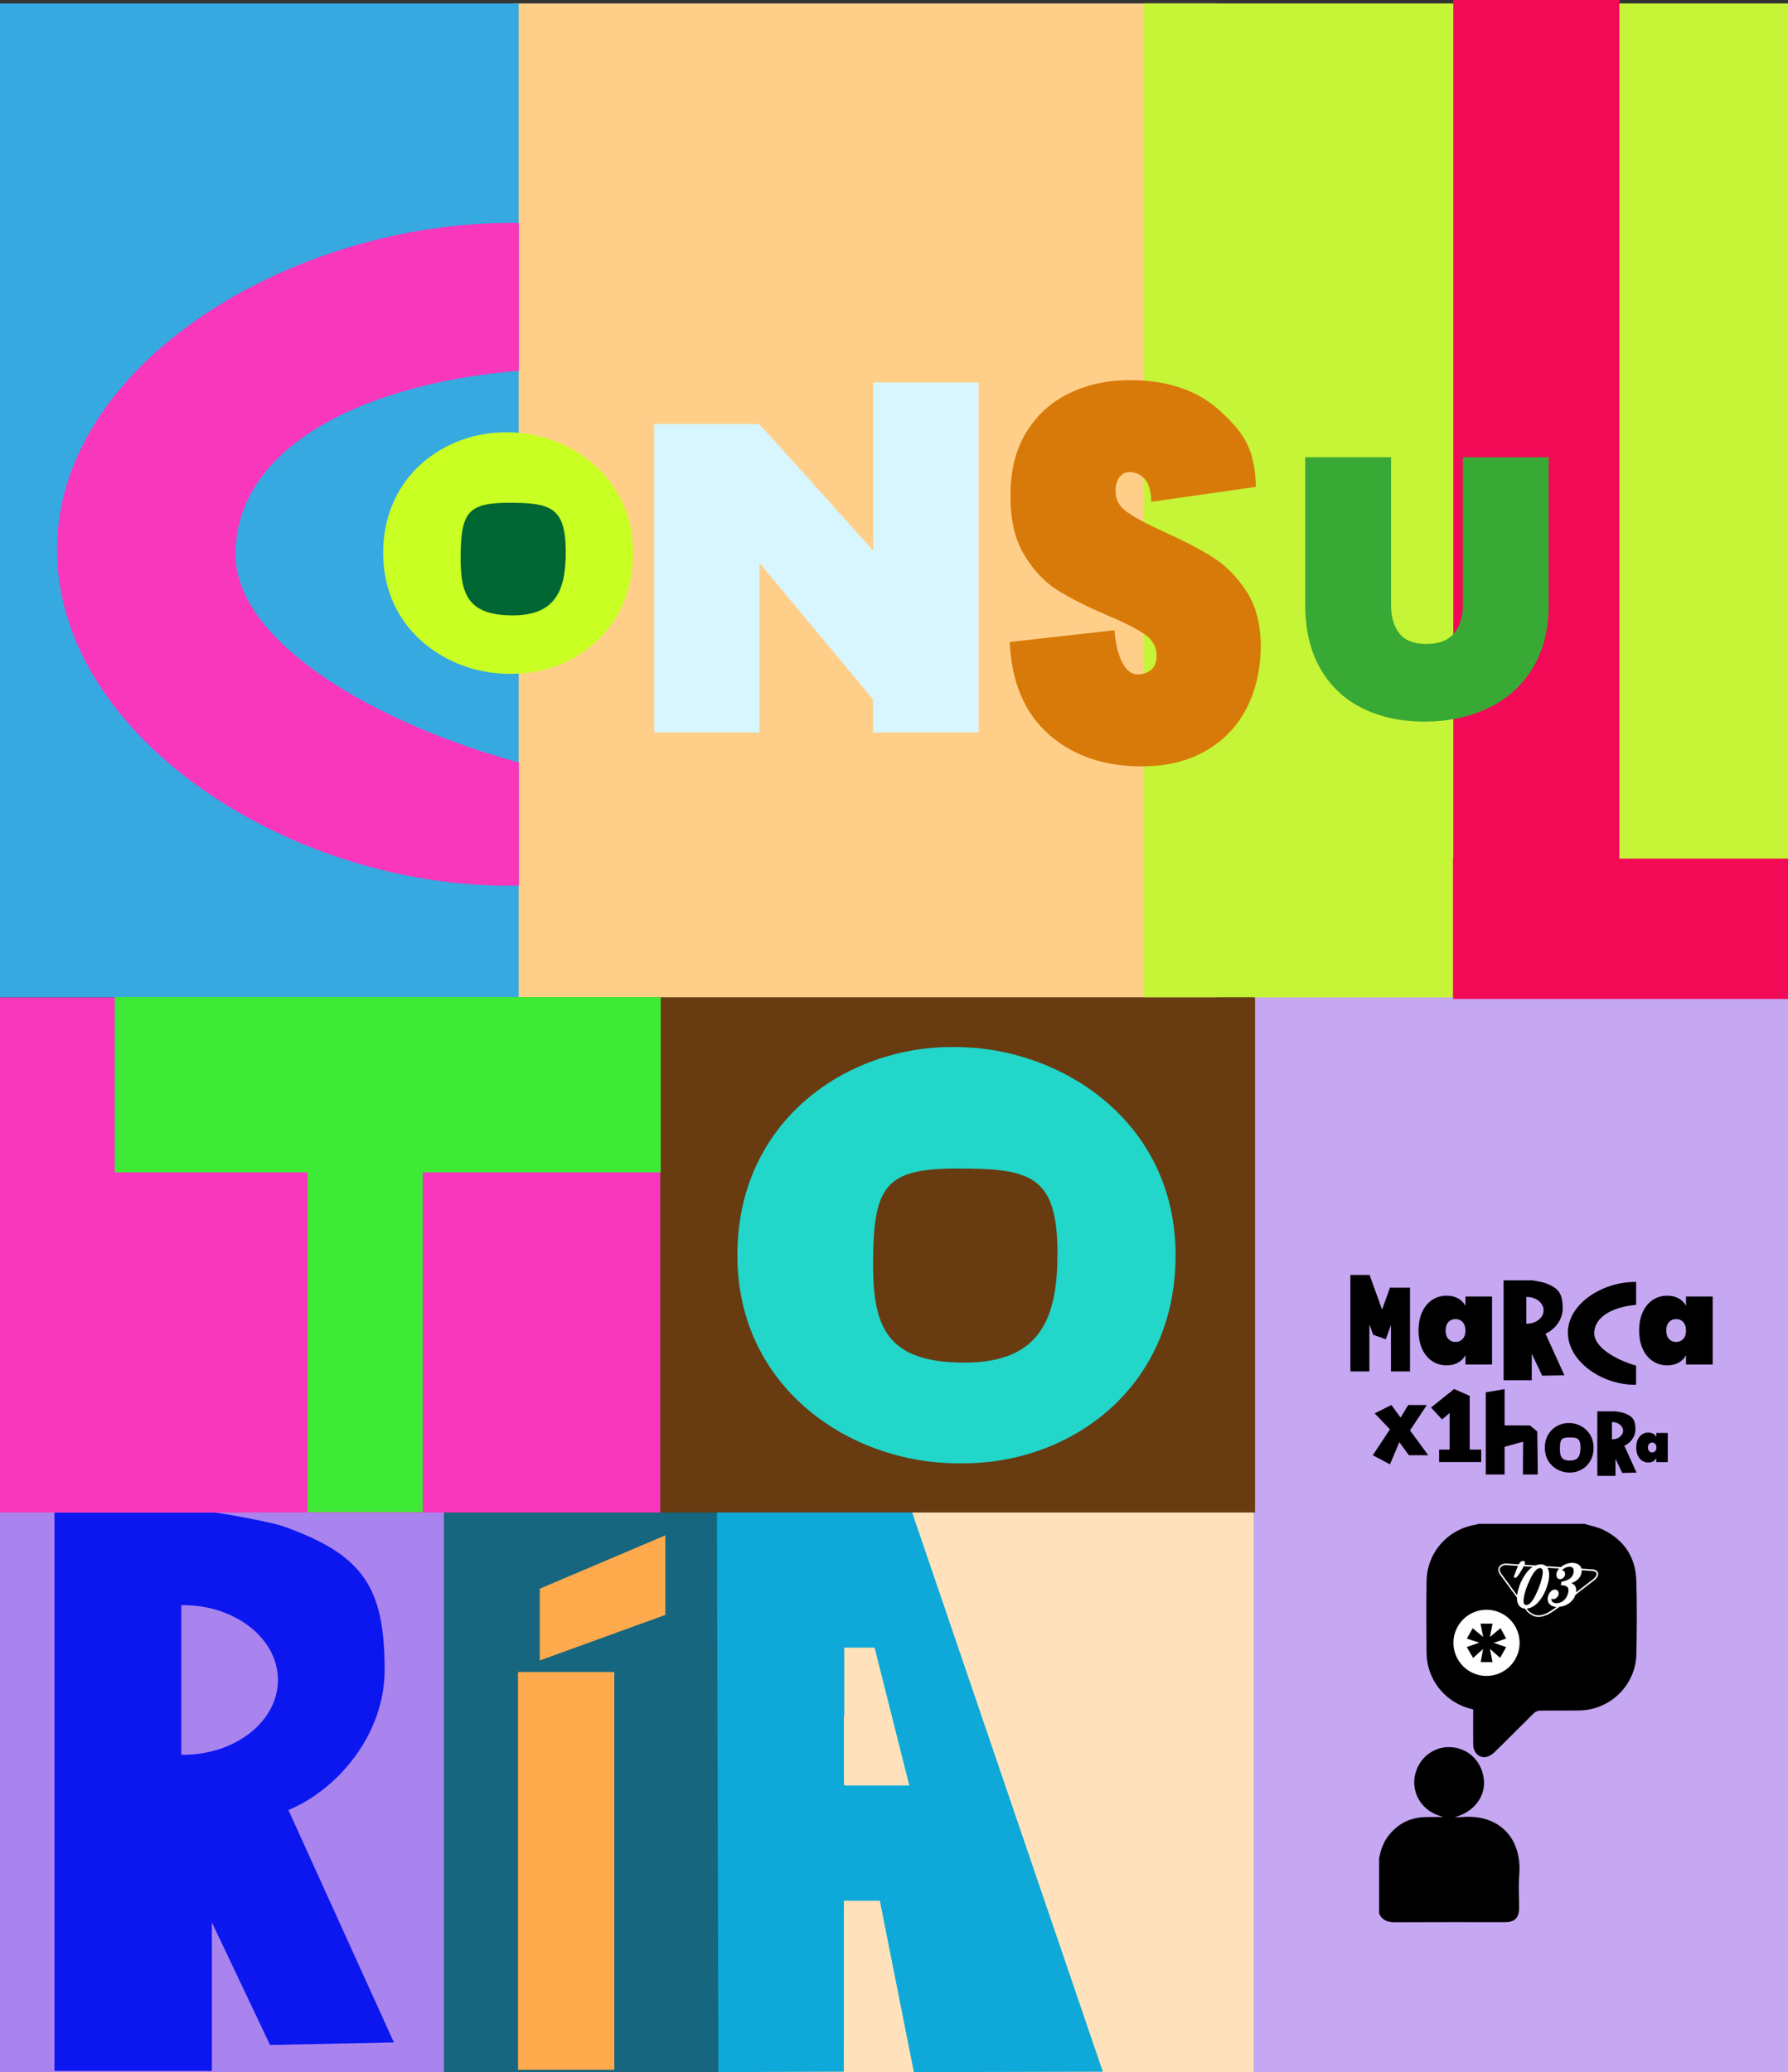 <?xml version="1.0" encoding="UTF-8"?> <svg xmlns="http://www.w3.org/2000/svg" id="Capa_1" data-name="Capa 1" version="1.1" viewBox="0 0 535 620"><rect x="0" y="0" width="535" height="620" fill="#333333" stroke="none"/><defs><style> .cls-1 { fill: #ffcf8a; } .cls-1, .cls-2, .cls-3, .cls-4, .cls-5, .cls-6, .cls-7, .cls-8, .cls-9, .cls-10, .cls-11, .cls-12, .cls-13, .cls-14, .cls-15, .cls-16, .cls-17, .cls-18, .cls-19, .cls-20, .cls-21, .cls-22 { stroke-width: 0px; } .cls-2 { fill: #683b11; } .cls-3 { fill: #caff24; } .cls-4 { fill: #36a9e1; } .cls-5 { fill: #c6f437; } .cls-6 { fill: #16667f; } .cls-7 { fill: #ffe2bb; } .cls-8 { fill: #c6a7f2; } .cls-9 { fill: #a984ef; } .cls-10 { fill: #39a935; } .cls-11 { fill: #d7f6ff; } .cls-12 { fill: #000; } .cls-13 { fill: #d87a09; } .cls-14 { fill: #f20a57; } .cls-15 { fill: #f837bd; } .cls-16 { fill: #063; } .cls-17 { fill: #ffaa4d; } .cls-18 { fill: #22d6c9; } .cls-19 { fill: #0ea9d8; } .cls-20 { fill: #3fea36; } .cls-21 { fill: #fff; } .cls-22 { fill: #0c17ef; } </style></defs><rect class="cls-6" x="124.44" y="451.12" width="91.47" height="169.02"></rect><rect class="cls-7" x="215.06" y="450.58" width="164.47" height="169.42"></rect><rect class="cls-8" x="375.1" y="296.72" width="159.9" height="323.75"></rect><rect class="cls-1" x="153.65" y="1.03" width="210.52" height="297.41"></rect><rect class="cls-5" x="342.16" y="1.03" width="192.84" height="297.41"></rect><rect class="cls-9" y="450.98" width="132.82" height="169.02"></rect><path class="cls-22" d="M86.3,541.58c14.88-6.2,28.79-22.71,28.79-41.94,0-24.49-6.19-34.44-30.48-43.01-2.86-1.01-16.36-3.61-20.44-4.06-.26-.03-.34-.04-.6-.05l-.17-.03H16.3v167.14h47.09v-44.45l17.41,36.69,37.07-.75-31.57-69.55h0ZM54.82,525.03c-.19,0-.38,0-.57-.01v-44.73c.19,0,.38-.01.57-.01,15.65,0,28.34,10.02,28.34,22.38s-12.69,22.38-28.34,22.38h0Z"></path><path class="cls-19" d="M272.49,451.21l-19.98.33v-.08h-37.99l.43,168.53,37.54-.13.02-51.15h10.75l10.19,51.29,56.53-.13-57.5-168.65h0ZM252.62,534.23v-.34h-.11v-20.93l.11.55v-20.53h9.07l10.39,41.25h-19.46Z"></path><g><rect class="cls-17" x="155" y="500.27" width="28.82" height="119.03"></rect><path class="cls-17" d="M199.09,483.19l-37.59,13.64v-21.48l37.59-15.97v23.81Z"></path></g><rect class="cls-4" y="1.03" width="155.2" height="297.41"></rect><path class="cls-13" d="M313.92,219.82c-7.26-6.3-11.21-15.55-11.82-27.73l31.38-3.52c.44,6.46,2.61,13.21,6.92,13.21,1.59,0,2.93-.45,4.03-1.35s1.65-2.31,1.65-4.21c0-2.65-1.19-4.79-3.57-6.44-2.38-1.64-6.07-3.52-11.1-5.64-5.99-2.54-10.94-5.03-14.86-7.47-3.92-2.44-7.29-5.98-10.1-10.65-2.82-4.66-4.18-10.65-4.09-17.96,0-7.31,1.56-13.53,4.69-18.67,3.12-5.14,7.4-9.03,12.81-11.68,5.42-2.65,11.51-3.97,18.29-3.97,11.45,0,20.54,3.18,27.28,9.54,6.73,6.36,10.02,10.84,10.37,22.39l-31.31,4.47c-.09-3.18-.75-5.45-1.98-6.83-1.23-1.37-2.73-2.06-4.49-2.06-1.23,0-2.25.5-3.04,1.51s-1.19,2.41-1.19,4.21c0,2.54,1.17,4.64,3.5,6.28s6.05,3.63,11.16,5.96c5.9,2.65,10.76,5.19,14.59,7.63s7.15,5.83,9.97,10.17,4.23,9.8,4.23,16.37-1.41,13.06-4.23,18.52-6.91,9.72-12.28,12.79c-5.37,3.07-11.76,4.61-19.15,4.61-11.18,0-20.4-3.15-27.67-9.46v-.02h.01Z"></path><path class="cls-15" d="M155.29,228.16c-42.71-11.62-84.81-35.88-84.81-62.31,0-32.91,39.84-51.32,84.81-54.9v-44.25c-.78-.01-1.56-.02-2.34-.02-65.79,0-135.89,42.07-135.89,97.81s69.16,100.53,134.95,100.53c1.1,0,2.19-.01,3.28-.04v-36.82Z"></path><polygon class="cls-11" points="261.28 114.44 261.28 164.78 232.93 133.18 227.07 126.86 195.76 126.86 195.76 219.14 227.29 219.14 227.29 168.48 261.22 209.25 261.28 218.62 261.28 219.14 292.82 219.14 292.82 114.44 261.28 114.44"></polygon><polygon class="cls-14" points="484.54 256.9 484.54 0 434.86 0 434.86 256.9 434.77 256.9 434.77 298.89 535 298.89 535 256.9 484.54 256.9"></polygon><path class="cls-10" d="M416.23,136.82v44.14c0,3.61.83,6.47,2.5,8.57,1.66,2.1,4.36,3.15,8.07,3.15s6.47-1.05,8.25-3.15c1.78-2.1,2.67-4.96,2.67-8.57v-44.14h25.68v44.14c0,7.45-1.63,13.81-4.88,19.08s-7.71,9.24-13.36,11.89c-5.66,2.66-11.97,3.98-18.94,3.98s-13.15-1.33-18.53-3.98-9.59-6.6-12.61-11.84c-3.02-5.24-4.53-11.62-4.53-19.14v-44.14h25.68,0Z"></path><rect class="cls-15" y="298.45" width="197.7" height="154.1"></rect><rect class="cls-2" x="197.58" y="298.45" width="177.95" height="154.1"></rect><polygon class="cls-20" points="197.7 298.33 34.35 298.33 34.35 350.78 92.02 350.78 92.02 452.46 126.47 452.46 126.47 350.78 197.7 350.78 197.7 298.33"></polygon><g><ellipse class="cls-16" cx="153.17" cy="165.62" rx="18.72" ry="19.76"></ellipse><path class="cls-3" d="M151.85,129.35h-.66c-17.94,0-36.54,12.83-36.54,36.13s19.57,36.12,37.51,36.12h1.16c17.94,0,36.1-12.82,36.1-36.12s-19.64-36.13-37.58-36.13h0ZM153.46,184.13c-13.18,0-15.63-6.04-15.63-16.99,0-13.64,2-16.7,14.31-16.7s17.14,1.02,17.14,14.67c0,10.95-2.64,19.02-15.82,19.02h0Z"></path></g><path class="cls-18" d="M285.85,313.28h-1.14c-31.47,0-64.08,22.11-64.08,62.28s34.31,62.27,65.78,62.27c.34,0,.68,0,1.02-.02.34,0,.68.02,1.02.02,31.47,0,63.31-22.1,63.31-62.27s-34.44-62.28-65.9-62.28h0ZM288.66,407.71c-23.11,0-27.41-10.41-27.41-29.29,0-23.52,3.51-28.79,25.1-28.79s30.06,1.77,30.06,25.28c0,18.88-4.63,32.79-27.74,32.79h-.01Z"></path><g><g><path class="cls-12" d="M462.44,399.03c2.66-1.11,5.15-4.07,5.15-7.51,0-4.38-1.11-6.17-5.46-7.7-.51-.18-2.93-.65-3.66-.73h-8.57v29.89h8.43v-7.93l3.12,6.57,6.64-.13-5.65-12.45h0ZM456.81,396.06h-.1v-8.01h.1c2.8,0,5.07,1.79,5.07,4.01s-2.27,4.01-5.07,4.01h0Z"></path><polygon class="cls-12" points="416.2 385.29 416.2 385.3 415.93 385.2 413.54 391.85 409.82 381.52 409.75 381.54 409.75 381.48 404.06 381.48 404.06 410.34 409.75 410.34 409.75 396.27 410.83 399.26 410.87 399.25 410.83 399.36 414.66 400.72 416.2 396.43 416.2 410.34 421.89 410.34 421.89 385.29 416.2 385.29"></polygon><path class="cls-12" d="M489.56,408.61c-6.31-1.8-12.53-5.57-12.53-9.67,0-5.11,5.88-7.96,12.53-8.52v-6.86h-.35c-9.72,0-20.07,6.53-20.07,15.17s10.22,15.6,19.93,15.6h.48v-5.71h.01Z"></path><path class="cls-12" d="M425.55,392.53c.73-1.57,1.74-2.78,3.01-3.61,1.27-.83,2.71-1.24,4.29-1.24,1.32,0,2.46.27,3.43.81.96.54,1.7,1.28,2.2,2.22v-2.78h7.97v20.34h-7.97v-2.78c-.51.94-1.24,1.68-2.2,2.22-.96.54-2.1.81-3.43.81-1.59,0-3.02-.41-4.29-1.24-1.27-.83-2.28-2.03-3.01-3.61-.73-1.57-1.1-3.43-1.1-5.57s.37-4,1.1-5.57h0ZM437.65,395.58c-.55-.6-1.26-.9-2.13-.9s-1.58.3-2.13.9c-.55.6-.83,1.44-.83,2.53s.28,1.92.83,2.52c.55.6,1.26.9,2.13.9s1.57-.3,2.13-.9c.55-.6.83-1.44.83-2.52s-.28-1.92-.83-2.53Z"></path><path class="cls-12" d="M491.56,392.53c.73-1.57,1.74-2.78,3.01-3.61,1.27-.83,2.71-1.24,4.29-1.24,1.32,0,2.46.27,3.43.81.96.54,1.7,1.28,2.2,2.22v-2.78h7.97v20.34h-7.97v-2.78c-.51.94-1.24,1.68-2.2,2.22-.96.54-2.1.81-3.43.81-1.59,0-3.02-.41-4.29-1.24-1.27-.83-2.28-2.03-3.01-3.61-.73-1.57-1.1-3.43-1.1-5.57s.37-4,1.1-5.57h0ZM503.66,395.58c-.55-.6-1.26-.9-2.13-.9s-1.58.3-2.13.9c-.55.6-.83,1.44-.83,2.53s.28,1.92.83,2.52c.55.6,1.26.9,2.13.9s1.57-.3,2.13-.9c.55-.6.83-1.44.83-2.52s-.28-1.92-.83-2.53Z"></path></g><g><g><polygon class="cls-12" points="457.81 426.51 455.68 426.49 450.2 426.49 450.2 415.62 444.57 416.6 444.57 441.18 450.2 441.18 450.2 432.89 455.74 431.37 455.68 441.18 460.13 441.18 459.98 428.32 457.81 426.51"></polygon><g><path class="cls-12" d="M421.57,435.42l-2.86-3.9-2.81,6.62-5.14-2.72,5.13-7.75-4.57-4.79,5.01-2.49,2.75,3.76,2.29-3.76h5.57l-5.04,7.6,5.46,7.43h-5.79Z"></path><polygon class="cls-12" points="439.76 433.74 439.76 417.69 439.76 417.69 439.79 417.67 435.1 415.6 428.19 421.14 431.49 424.71 433.74 422.8 433.74 433.74 430.61 433.74 430.61 437.46 443.2 437.46 443.2 433.74 439.76 433.74"></polygon></g></g><g><path class="cls-12" d="M486.02,432.58c1.72-.72,3.33-2.63,3.33-4.85,0-2.83-.72-3.98-3.52-4.97-.33-.12-1.89-.42-2.36-.47h-5.53v19.3h5.44v-5.12l2.01,4.24,4.29-.09-3.65-8.04h-.01ZM482.38,430.66h-.07v-5.17h.07c1.81,0,3.28,1.16,3.28,2.59s-1.47,2.59-3.28,2.59h0Z"></path><path class="cls-12" d="M469.49,425.78h-.12c-3.5,0-7.14,2.63-7.14,7.41s3.82,7.41,7.33,7.41h.22c3.5,0,7.05-2.63,7.05-7.41s-3.84-7.41-7.34-7.41h0ZM469.8,437.02c-2.57,0-3.05-1.24-3.05-3.49,0-2.8.39-3.43,2.8-3.43s3.35.21,3.35,3.01c0,2.25-.52,3.9-3.09,3.9h-.01Z"></path><path class="cls-12" d="M490.06,430.72c.31-.68.74-1.19,1.29-1.55.55-.36,1.16-.53,1.84-.53.57,0,1.06.12,1.47.35s.73.55.94.95v-1.19h3.42v8.73h-3.42v-1.19c-.22.4-.53.72-.94.95s-.9.35-1.47.35c-.68,0-1.29-.18-1.84-.53-.55-.36-.98-.87-1.29-1.55s-.47-1.47-.47-2.39.16-1.71.47-2.39h0ZM495.26,432.03c-.24-.26-.54-.39-.91-.39s-.68.13-.91.39c-.24.26-.36.62-.36,1.08s.12.83.36,1.08c.24.26.54.39.91.39s.68-.13.91-.39c.24-.26.36-.62.36-1.08s-.12-.83-.36-1.08Z"></path></g></g></g><g><path class="cls-12" d="M412.63,556.02c.51-2.36,1.21-4.64,2.7-6.6,2.78-3.65,6.46-5.59,11.05-5.73,1.85-.06,3.71,0,5.56-.05-6.66-1.5-9.32-7.11-8.7-11.65.73-5.41,5.24-9.38,10.5-9.24,5.49.14,9.69,4.15,10.27,9.78.52,5.12-3.19,9.8-8.76,11.16.67,0,1.35.05,2.01,0,11.06-1.02,18.25,6.06,17.32,17.34-.27,3.27-.04,6.59-.04,9.88,0,2.9-1.3,4.21-4.17,4.21-11.01,0-22.02-.04-33.03.03-2.16.01-3.76-.58-4.69-2.59v-16.53h-.02,0Z"></path><path class="cls-12" d="M489.6,472.81c-.21-6.83-3.58-11.93-9.71-15-1.8-.9-3.87-1.26-5.82-1.86h-31.65c-.22.07-.43.17-.66.21-8.57,1.33-14.8,8.35-14.91,17.01-.09,7.13-.08,14.27,0,21.4.08,7.62,5.04,14.18,12.29,16.46.54.17,1.09.3,1.66.46v1.38c0,3.06-.03,6.13.01,9.19.03,2.32,1.77,4.04,3.84,3.64.92-.18,1.87-.77,2.55-1.44,3.97-3.87,7.85-7.83,11.81-11.71.41-.4,1.12-.7,1.69-.71,4.03-.07,8.07.04,12.1-.06,9.15-.24,16.66-7.71,16.83-16.86.14-7.36.2-14.74-.02-22.1h-.01Z"></path><path class="cls-21" d="M478.14,470.6c-.08-.28-.27-.52-.55-.71-.36-.23-.87-.36-1.55-.35l-2.84-.2c-.12-.49-.42-.9-.87-1.2-.61-.42-1.4-.59-2.35-.5-1,.09-1.93.48-2.81,1.14-.04.04-.09.07-.13.11l-4.39-.28c-.49-.43-1.16-.61-1.99-.53-.42.04-.84.14-1.24.31l-3.26-.22c.11-.25.16-.43.16-.54,0-.43-.25-.62-.71-.58-.43.04-.8.34-1.12.92-.01.02-.03.06-.05.1,0,0-3.39-.22-3.63-.24-.28-.01-.77,0-1.1.13-.23.09-.41.14-.67.33-.19.14-.38.32-.52.54-.14.22-.22.49-.22.81,0,.44.18.98.64,1.62l4.97,6.76c0,.22,0,.44.01.64.05.52.17.98.39,1.37.43.8,1.1,1.23,2.01,1.28l.71.97.02.02c1.99,1.78,3.56,1.84,5.89.86.71-.3,2.07-1.2,3.69-2.38,1.19-.13,2.24-.55,3.14-1.27.8-.64,1.35-1.42,1.63-2.33,2.29-1.76,4.4-3.43,5.48-4.23.64-.47,1.05-.99,1.22-1.47.11-.31.12-.62.04-.89h0ZM453.99,477.01c-.02.1-.03.2-.05.3l-4.65-6.33c-.4-.54-.56-.99-.56-1.34,0-.22.06-.41.16-.56.1-.16.24-.3.39-.41.17-.12.26-.17.41-.24.38-.16.91-.16,1.09-.15l3.43.24c-.13.31-.31.74-.52,1.3-.42,1.07-.73,1.86-.69,2.03.08.34.43.24.43.24.34-.03.91-.71,1.7-2.03.34-.57.61-1.05.79-1.43l2.67.18c-.9.57-1.73,1.49-2.51,2.74-1.08,1.73-1.78,3.55-2.09,5.46h0ZM455.88,479.24c-.03-.32,0-.72.07-1.19.24-1.49.81-3.21,1.71-5.17,1.09-2.37,2.11-3.6,3.06-3.69.54-.05.84.27.9.98.02.29,0,.64-.07,1.03-.24,1.5-.8,3.26-1.7,5.25-1.08,2.43-2.1,3.7-3.06,3.79-.55.06-.86-.28-.92-1h.01ZM467.22,473.28l-.22,1.02c1.47.02,2.23.45,2.31,1.29.02.22,0,.46-.04.75-.15.86-.51,1.61-1.07,2.23-.6.66-1.31,1.02-2.12,1.1-1.26.12-1.88-.34-1.87-1.35.19.12.42.17.69.14.4-.04.76-.24,1.07-.62s.45-.78.41-1.21c-.02-.31-.16-.56-.4-.76s-.52-.29-.85-.26c-.51.05-.95.32-1.34.82-.34.44-.54.93-.64,1.48-.05.28-.06.54-.04.79.06.69.37,1.22.94,1.6.47.32,1.03.5,1.68.54-1.33.94-2.42,1.65-3.03,1.9-1.26.53-3.07,1.29-5.36-.75l-.5-.69c1.72-.17,3.24-1.32,4.57-3.42,1.04-1.68,1.72-3.51,2.04-5.45.09-.63.12-1.19.07-1.7-.05-.52-.17-.98-.37-1.39-.04-.08-.09-.16-.14-.24l3.49.22c-.59.62-.85,1.3-.78,2.04.07.81.49,1.19,1.24,1.12.37-.03.7-.22.98-.57s.4-.71.36-1.09c-.05-.59-.37-.89-.94-.93.52-.65,1.2-1.02,2.05-1.1.91-.09,1.4.28,1.48,1.09.02.18,0,.38-.04.61-.24,1.48-1.45,2.41-3.66,2.78h.03ZM477.65,471.35c-.14.39-.5.83-1.06,1.25-1,.74-2.91,2.25-5.02,3.87.06-.33.07-.64.04-.94-.08-.9-.57-1.52-1.45-1.83,1.8-.66,2.81-1.72,3.06-3.18.04-.25.06-.48.04-.7l2.75.2h.02c.59-.01,1.02.09,1.3.27.18.12.3.27.35.44.05.19.04.39-.04.62h.01Z"></path><g><circle class="cls-21" cx="444.79" cy="491.55" r="9.9"></circle><path class="cls-12" d="M448.98,487.17l1.69,3.09-3.72,1.3,3.72,1.27-1.82,3.21-3.03-2.66.76,3.93h-3.54l.73-3.93-3,2.69-1.88-3.27,3.72-1.3-3.69-1.21,1.72-3.12,3.15,2.63-.79-3.99h3.6l-.79,3.99,3.15-2.63h.02Z"></path></g></g></svg> 